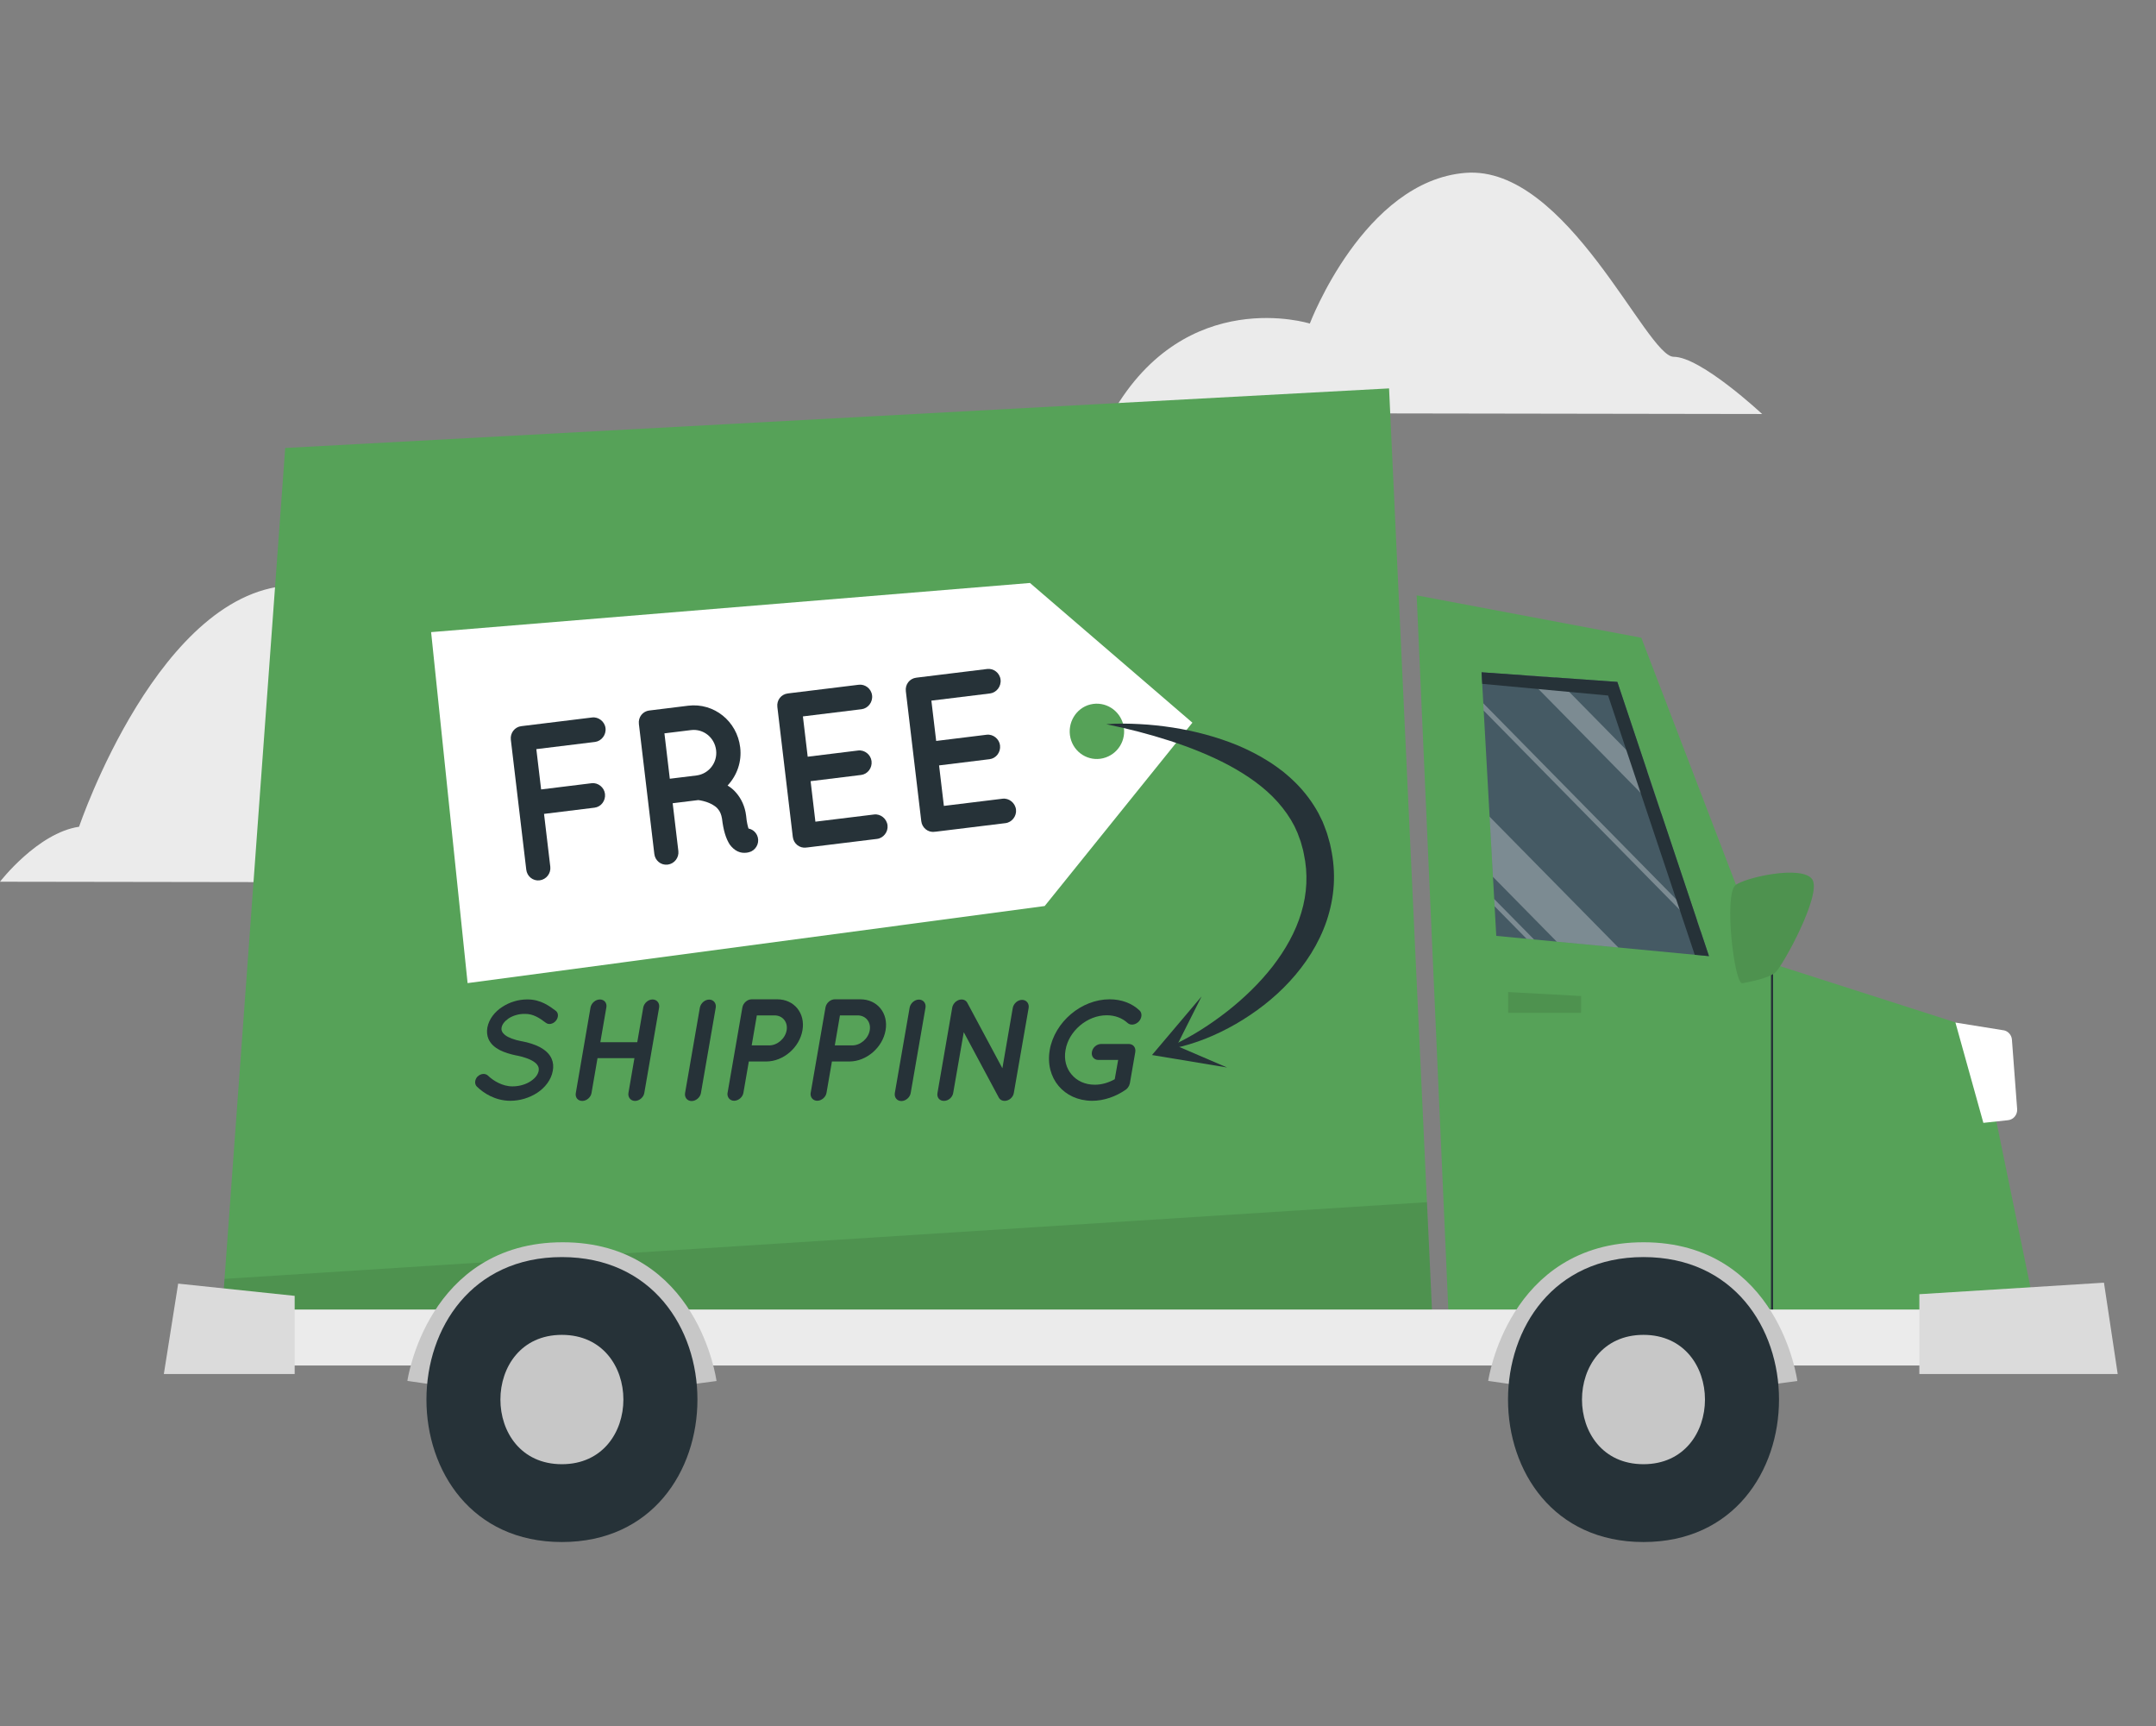 <svg xmlns="http://www.w3.org/2000/svg" fill="none" viewBox="0 0 406 325" height="325" width="406">
<rect x="0" y="0" width="406" height="325" fill="#808080" stroke="none"/>
<path fill="#EBEBEB" d="M142.279 166.218L0 166.006C0 166.006 7.081 156.809 14.892 155.655C14.892 155.655 30.125 110.496 55.525 110.204C79.138 109.944 88.557 138.04 88.557 138.04C88.557 138.04 99.519 125.463 109.961 131.231C120.403 137 126.298 153.51 126.298 153.51C126.298 153.51 138.04 159.864 142.295 166.201L142.279 166.218Z"></path>
<path fill="#EBEBEB" d="M209.496 77.753L331.832 77.948C331.832 77.948 320.302 67.174 315.17 67.174C310.038 67.174 295.113 31.05 275.983 32.545C256.836 34.056 246.653 60.918 246.653 60.918C246.653 60.918 223.398 53.589 209.496 77.753Z"></path>
<path fill="#56A258" d="M266.775 112.092L272.874 249.655H383.856L372.379 193.823L335.393 181.962C333.462 181.273 331.917 179.741 331.196 177.779L309.081 120.073L266.775 112.092Z"></path>
<path fill="#455A64" d="M278.996 126.574L281.765 176.202L321.819 180.015L304.565 128.388L278.996 126.574Z"></path>
<g opacity="0.3">
<path fill="white" d="M280.51 153.768L281.144 165.089L293.152 177.29L304.752 178.393L280.51 153.768Z"></path>
<path fill="white" d="M287.18 127.159L312.872 153.257L310.169 145.172L292.834 127.558L287.18 127.159Z"></path>
<path fill="white" d="M279.32 132.408L279.393 133.785L320.234 175.284L319.571 173.307L279.32 132.408Z"></path>
<path fill="white" d="M281.375 169.264L281.455 170.634L287.467 176.742L288.873 176.875L281.375 169.264Z"></path>
</g>
<path fill="#263238" d="M278.996 126.574L304.565 128.388L321.819 180.015L319.138 179.763L302.823 130.949L279.12 128.75L278.996 126.574Z"></path>
<path stroke-miterlimit="10" stroke-width="0.398" stroke="#263238" d="M333.695 183.198V247.56"></path>
<path fill="white" d="M377.251 193.971L368.23 192.52L373.491 211.407L378.14 210.904C379.175 210.793 379.925 209.867 379.853 208.816L378.869 195.74C378.803 194.845 378.133 194.104 377.259 193.964L377.251 193.971Z"></path>
<path fill="#56A258" d="M326.784 166.68C324.627 168.546 326.573 185.397 328.118 185.116C329.655 184.835 332.948 184.19 334.282 183.124C335.615 182.058 343.106 168.42 341.284 165.592C339.463 162.764 328.453 165.237 326.784 166.68Z"></path>
<path fill="black" d="M326.784 166.68C324.627 168.546 326.573 185.397 328.118 185.116C329.655 184.835 332.948 184.19 334.282 183.124C335.615 182.058 343.106 168.42 341.284 165.592C339.463 162.764 328.453 165.237 326.784 166.68Z" opacity="0.1"></path>
<path fill="black" d="M297.746 190.691H283.996V186.774L297.746 187.53V190.691Z" opacity="0.1"></path>
<path fill="#56A258" d="M269.797 249.655H41.633L53.707 84.342L261.577 73.125L269.797 249.655Z"></path>
<path fill="#263238" d="M89.941 202.685C90.502 202.115 91.362 202.034 91.872 202.493C92.841 203.448 94.641 204.566 96.543 204.536C97.862 204.536 99.093 204.129 99.953 203.551C100.842 202.952 101.294 202.3 101.432 201.641C101.483 201.286 101.461 201.041 101.352 200.797C101.221 200.523 101.031 200.249 100.682 200.005C100.011 199.487 98.802 199.02 97.301 198.724H97.25C96.069 198.48 94.991 198.154 94.08 197.687C93.169 197.199 92.411 196.57 91.989 195.614C91.719 194.985 91.639 194.222 91.777 193.46C92.076 191.853 93.198 190.461 94.568 189.588C95.938 188.684 97.599 188.166 99.319 188.166C101.84 188.166 103.458 189.425 104.638 190.291C105.199 190.698 105.199 191.55 104.689 192.172C104.179 192.801 103.319 192.993 102.78 192.557C101.6 191.683 100.441 190.869 98.86 190.891C97.65 190.861 96.521 191.246 95.749 191.764C94.969 192.312 94.568 192.882 94.459 193.452C94.408 193.756 94.43 193.971 94.539 194.185C94.619 194.4 94.809 194.622 95.1 194.867C95.719 195.355 96.82 195.77 98.19 196.036H98.241C99.53 196.281 100.682 196.636 101.68 197.154C102.62 197.673 103.45 198.354 103.88 199.339C104.179 200.02 104.259 200.812 104.092 201.634C103.793 203.322 102.613 204.803 101.162 205.75C99.683 206.705 97.913 207.253 96.062 207.253C93.213 207.224 91.071 205.81 89.803 204.58C89.322 204.114 89.373 203.27 89.934 202.67L89.941 202.685Z"></path>
<path fill="#263238" d="M112.521 199.22L111.391 205.773C111.26 206.594 110.48 207.276 109.642 207.276C108.804 207.276 108.272 206.594 108.433 205.773L111.202 189.677C111.362 188.855 112.142 188.174 112.972 188.174C113.803 188.174 114.342 188.855 114.182 189.677L113.052 196.222H120.004L121.133 189.677C121.294 188.855 122.073 188.174 122.882 188.174C123.691 188.174 124.252 188.855 124.121 189.677L121.33 205.773C121.199 206.594 120.39 207.276 119.581 207.276C118.772 207.276 118.211 206.594 118.342 205.773L119.472 199.22H112.521Z"></path>
<path fill="#263238" d="M130.245 207.298C129.414 207.298 128.875 206.617 129.006 205.795L131.797 189.699C131.957 188.877 132.737 188.196 133.545 188.196C134.354 188.196 134.915 188.877 134.784 189.699L131.993 205.795C131.862 206.609 131.053 207.298 130.245 207.298Z"></path>
<path fill="#263238" d="M137.013 205.743L139.803 189.647C139.964 188.825 140.743 188.144 141.552 188.144H146.361C149.56 188.144 151.68 190.765 151.112 193.986C150.551 197.236 147.513 199.827 144.343 199.85H141.013L139.993 205.743C139.862 206.565 139.053 207.246 138.244 207.246C137.435 207.246 136.874 206.565 137.005 205.743H137.013ZM145.851 191.172H142.521L141.552 196.821H144.853C146.383 196.821 147.862 195.54 148.132 193.986C148.402 192.431 147.381 191.172 145.851 191.172Z"></path>
<path fill="#263238" d="M152.663 205.743L155.454 189.647C155.614 188.825 156.394 188.144 157.203 188.144H162.012C165.21 188.144 167.331 190.765 166.763 193.986C166.201 197.236 163.163 199.827 159.993 199.85H156.663L155.643 205.743C155.512 206.565 154.703 207.246 153.894 207.246C153.086 207.246 152.525 206.565 152.656 205.743H152.663ZM161.502 191.172H158.172L157.203 196.821H160.503C162.034 196.821 163.513 195.54 163.782 193.986C164.052 192.431 163.032 191.172 161.502 191.172Z"></path>
<path fill="#263238" d="M169.745 207.298C168.914 207.298 168.375 206.617 168.506 205.795L171.297 189.699C171.457 188.877 172.237 188.196 173.045 188.196C173.854 188.196 174.415 188.877 174.284 189.699L171.493 205.795C171.362 206.609 170.553 207.298 169.745 207.298Z"></path>
<path fill="#263238" d="M179.302 189.751C179.382 189.262 179.681 188.766 180.162 188.47C180.883 187.981 181.801 188.114 182.151 188.796L188.76 201.13L190.72 189.751C190.88 188.929 191.66 188.248 192.469 188.248C193.277 188.248 193.838 188.929 193.707 189.751L190.917 205.765C190.785 206.609 190.006 207.268 189.168 207.268C188.738 207.268 188.359 207.076 188.148 206.75C188.119 206.698 188.068 206.639 188.038 206.557L181.488 194.334L179.499 205.765C179.367 206.609 178.588 207.268 177.75 207.268C176.912 207.268 176.38 206.617 176.54 205.765L179.309 189.751H179.302Z"></path>
<path fill="#263238" d="M197.671 197.695C198.611 192.372 203.66 188.144 208.95 188.144C211.209 188.144 213.169 188.907 214.561 190.217C215.122 190.706 215.071 191.661 214.452 192.32C213.832 192.971 212.892 193.112 212.331 192.594C211.34 191.69 209.992 191.15 208.411 191.15C206.56 191.15 204.79 191.883 203.362 193.09C201.963 194.289 200.943 195.903 200.651 197.702C200.33 199.479 200.782 201.116 201.78 202.285C202.771 203.485 204.302 204.225 206.16 204.225C207.479 204.225 208.761 203.84 209.92 203.189L210.561 199.561H206.83C206.021 199.561 205.46 198.88 205.62 198.058C205.752 197.214 206.531 196.555 207.369 196.555H212.55C213.381 196.555 213.92 197.206 213.789 198.058L212.769 203.951C212.739 204.085 212.688 204.225 212.637 204.358C212.608 204.41 212.586 204.47 212.557 204.521L212.528 204.551C212.397 204.795 212.208 205.017 211.967 205.18C210.116 206.461 207.887 207.253 205.657 207.253H205.628C200.367 207.224 196.767 202.996 197.678 197.702L197.671 197.695Z"></path>
<path fill="white" d="M224.546 136.065L193.958 109.759L81.184 119.014L88.055 185.094L196.726 170.582L224.546 136.058V136.065ZM211.547 136.502C212.21 139.316 210.491 142.085 207.722 142.758C205.011 143.417 202.242 141.737 201.579 138.931C200.916 136.117 202.629 133.289 205.332 132.63C208.101 131.956 210.884 133.696 211.547 136.502Z"></path>
<path fill="#263238" d="M99.103 163.734L96.196 139.271C96.05 138.027 96.903 136.872 98.171 136.717H98.214C98.214 136.717 98.214 136.717 98.294 136.702L111.512 135.081C112.693 134.933 113.88 135.843 114.026 137.087C114.179 138.375 113.239 139.538 112.059 139.686L100.998 141.041L101.901 148.63L111.41 147.46C112.634 147.312 113.786 148.259 113.924 149.466C114.077 150.755 113.181 151.917 111.957 152.065L102.448 153.235L103.628 163.186C103.774 164.429 102.878 165.592 101.617 165.747C100.349 165.903 99.249 164.985 99.103 163.741V163.734Z"></path>
<path fill="#263238" d="M142.549 157.226C143.103 158.381 142.6 159.743 141.463 160.306C141.303 160.365 140.99 160.491 140.582 160.543H140.538C140.13 160.594 139.511 160.587 138.891 160.283C138.323 160.017 137.806 159.536 137.412 158.995C136.698 157.862 136.232 156.404 135.962 154.123C135.831 153.339 135.598 152.82 135.263 152.398C134.964 151.969 134.425 151.621 133.893 151.347C132.967 150.873 131.867 150.673 131.488 150.636L126.672 151.228L127.743 160.224C127.889 161.468 126.992 162.63 125.732 162.786C124.464 162.941 123.364 162.023 123.218 160.779L120.311 136.317C120.158 135.029 121.017 133.918 122.285 133.763H122.329L129.594 132.867C134.446 132.275 138.797 135.777 139.387 140.708C139.715 143.447 138.775 146.001 137.011 147.897C137.594 148.245 138.141 148.682 138.622 149.252C139.584 150.355 140.29 151.821 140.502 153.568C140.611 154.819 140.822 155.589 140.953 155.997C141.631 156.122 142.221 156.559 142.549 157.233V157.226ZM134.855 141.255C134.57 138.849 132.465 137.176 130.14 137.457L125.12 138.072L126.133 146.616L131.153 146.001C133.477 145.713 135.131 143.58 134.855 141.255Z"></path>
<path fill="#263238" d="M149.294 157.574L146.387 133.111C146.234 131.823 147.094 130.712 148.361 130.557H148.405C148.405 130.557 148.405 130.557 148.485 130.542L161.71 128.921C162.891 128.773 164.071 129.639 164.224 130.927C164.377 132.215 163.437 133.378 162.257 133.526L151.196 134.881L152.099 142.47L161.608 141.3C162.832 141.152 163.984 142.099 164.122 143.306C164.275 144.595 163.379 145.757 162.155 145.905L152.646 147.075L153.549 154.701L164.61 153.346C165.791 153.198 166.979 154.109 167.132 155.389C167.277 156.633 166.345 157.803 165.157 157.944L151.932 159.565C151.852 159.573 151.844 159.536 151.844 159.536L151.808 159.58C150.54 159.735 149.44 158.817 149.294 157.574Z"></path>
<path fill="#263238" d="M173.487 154.605L170.58 130.142C170.427 128.854 171.287 127.743 172.555 127.588H172.598C172.598 127.588 172.598 127.588 172.679 127.573L185.904 125.952C187.084 125.804 188.265 126.67 188.418 127.958C188.571 129.246 187.631 130.409 186.45 130.557L175.389 131.912L176.293 139.501L185.802 138.331C187.026 138.183 188.177 139.131 188.316 140.337C188.469 141.626 187.572 142.788 186.348 142.936L176.839 144.106L177.743 151.732L188.804 150.377C189.984 150.229 191.172 151.14 191.325 152.42C191.471 153.664 190.538 154.834 189.35 154.975L176.125 156.596C176.045 156.604 176.038 156.567 176.038 156.567L176.001 156.611C174.733 156.767 173.633 155.848 173.487 154.605Z"></path>
<path fill="#263238" d="M208.369 136.347C210.446 136.184 212.53 136.221 214.614 136.332C216.698 136.435 218.782 136.665 220.858 136.983C225.004 137.635 229.129 138.716 233.114 140.352C235.096 141.204 237.049 142.173 238.907 143.365C239.847 143.95 240.743 144.609 241.632 145.283L242.915 146.379C243.345 146.749 243.731 147.164 244.146 147.556C245.749 149.178 247.155 151.051 248.278 153.109L249.057 154.686C249.283 155.226 249.48 155.782 249.691 156.337C249.917 156.892 250.041 157.44 250.208 157.996L250.442 158.825L250.624 159.676C251.112 161.934 251.301 164.281 251.163 166.606C251.025 168.931 250.544 171.226 249.815 173.396C248.329 177.749 245.822 181.577 242.849 184.79C239.876 188.018 236.408 190.647 232.728 192.786C229.041 194.904 225.077 196.533 220.975 197.377L220.8 196.821C224.538 195.081 227.97 192.853 231.147 190.373C234.317 187.877 237.209 185.071 239.636 181.969C242.04 178.86 243.979 175.446 245.05 171.833C246.143 168.228 246.325 164.444 245.531 160.787L245.392 160.098L245.203 159.417C245.071 158.973 244.977 158.492 244.802 158.077C244.642 157.655 244.496 157.218 244.328 156.796L243.76 155.552C242.929 153.923 241.858 152.413 240.619 151.014C238.127 148.208 234.878 145.964 231.409 144.084C227.912 142.225 224.152 140.73 220.29 139.471C216.413 138.22 212.442 137.191 208.376 136.361L208.369 136.347Z"></path>
<path fill="#263238" d="M226.275 187.596L221.59 196.91L231.077 200.982L216.934 198.635L226.275 187.596Z"></path>
<path fill="black" d="M269.802 249.655H41.639L42.287 240.778L268.717 226.341L269.802 249.655Z" opacity="0.1"></path>
<path fill="#EBEBEB" d="M40.484 257.089H388.949V246.561V246.553H40.484V257.089Z"></path>
<path fill="#DBDBDB" d="M396.202 241.496L361.438 243.666V258.688H398.788L396.202 241.496Z"></path>
<path fill="#DBDBDB" d="M55.491 258.688V243.977L33.551 241.674L30.855 258.688H55.491Z"></path>
<path stroke-miterlimit="10" stroke-width="3.98" stroke="#C7C7C7" d="M132.954 260.273C132.954 260.273 129.711 235.877 105.957 235.877C82.203 235.877 78.684 260.273 78.684 260.273"></path>
<path fill="#263238" d="M105.809 236.677C71.832 236.677 71.774 290.325 105.809 290.325C139.845 290.325 139.845 236.677 105.809 236.677Z"></path>
<path fill="#C7C7C7" d="M105.807 251.321C90.389 251.321 90.36 275.673 105.807 275.673C121.255 275.673 121.255 251.321 105.807 251.321Z"></path>
<path stroke-miterlimit="10" stroke-width="3.98" stroke="#C7C7C7" d="M336.485 260.273C336.485 260.273 333.243 235.877 309.488 235.877C285.734 235.877 282.215 260.273 282.215 260.273"></path>
<path fill="#263238" d="M309.483 236.676C275.506 236.676 275.448 290.325 309.483 290.325C343.519 290.325 343.519 236.676 309.483 236.676Z"></path>
<path fill="#C7C7C7" d="M309.481 251.321C294.063 251.321 294.033 275.673 309.481 275.673C324.928 275.673 324.928 251.321 309.481 251.321Z"></path>
</svg>
